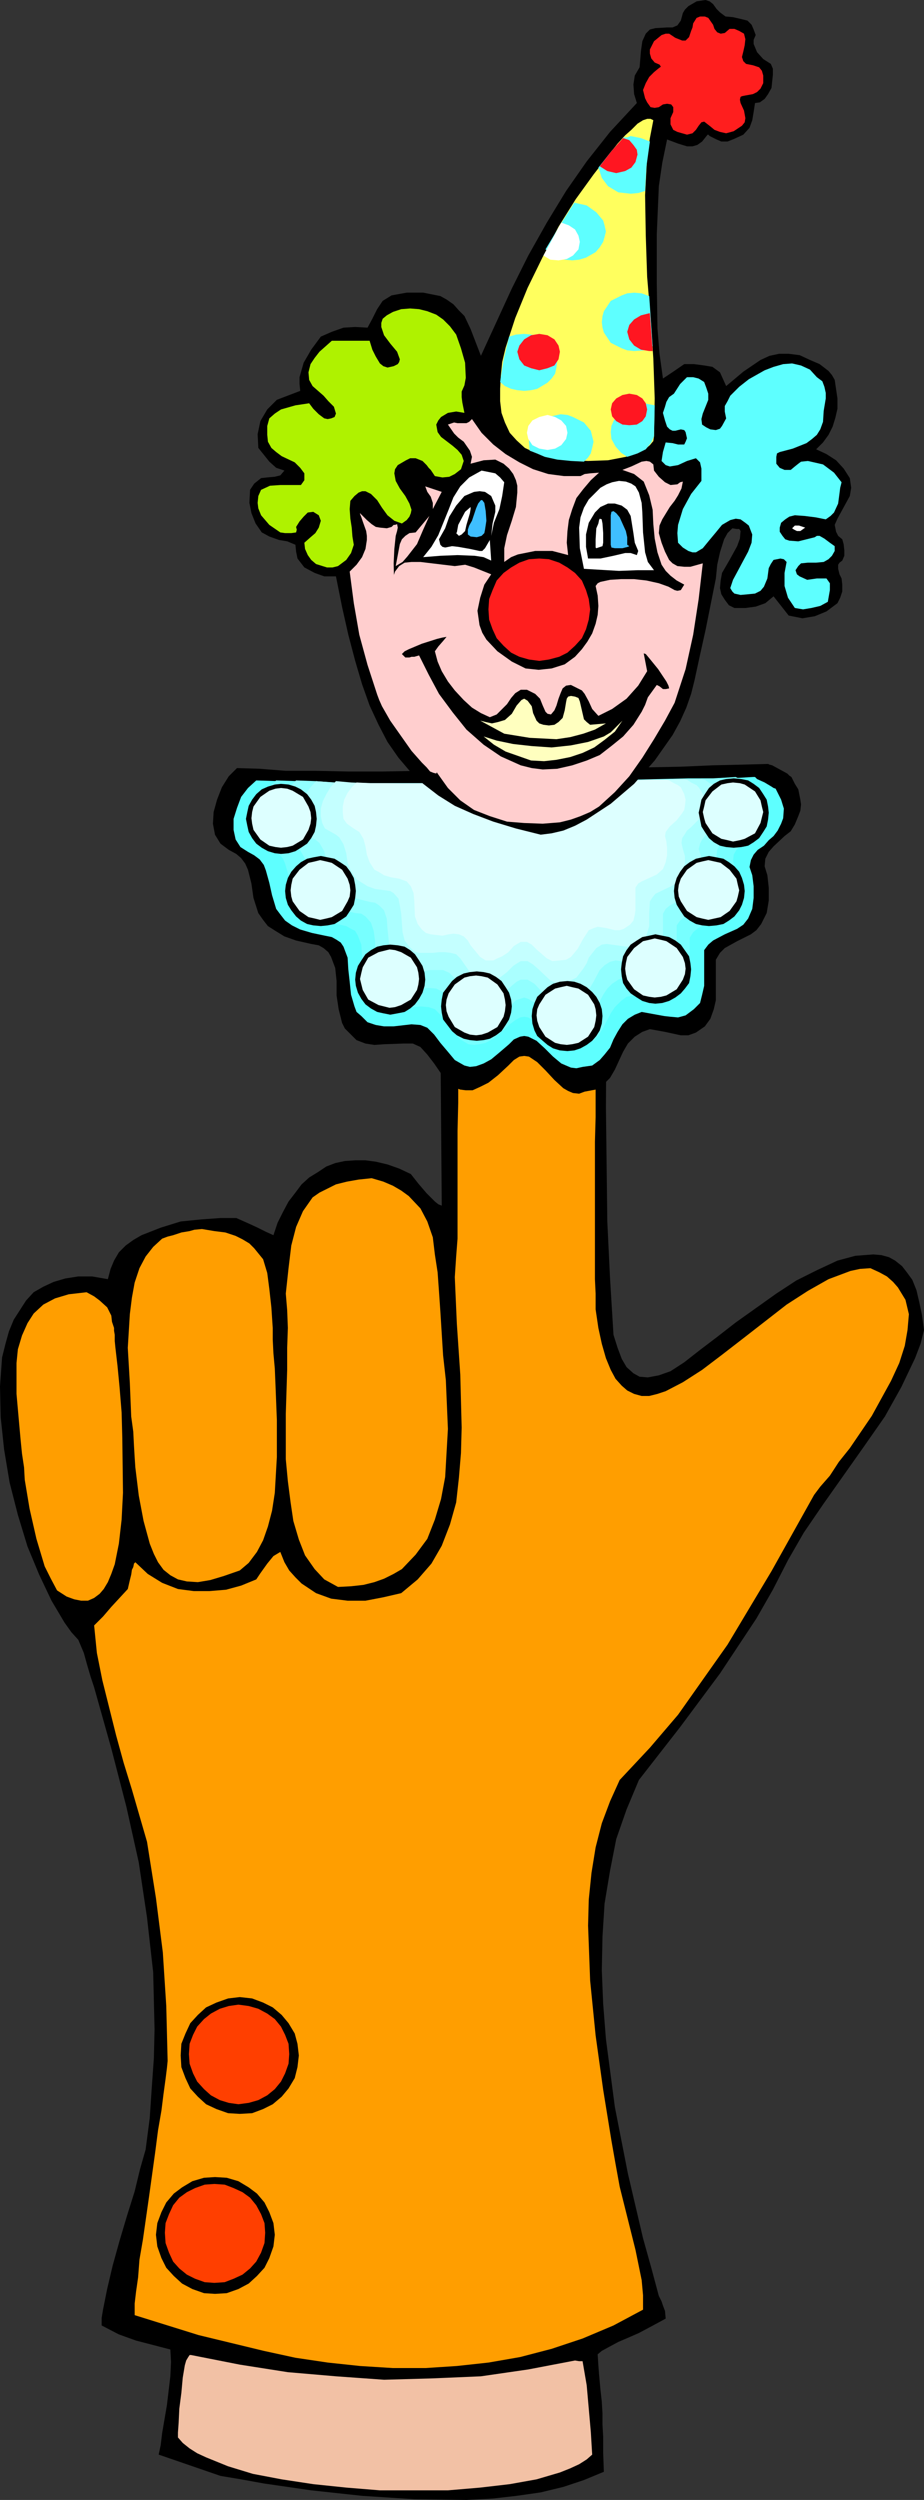 <?xml version="1.0" encoding="UTF-8" standalone="no"?>
<svg
   version="1.0"
   width="57.505mm"
   height="155.583mm"
   id="svg67"
   sodipodi:docname="Puppet - Finger.wmf"
   xmlns:inkscape="http://www.inkscape.org/namespaces/inkscape"
   xmlns:sodipodi="http://sodipodi.sourceforge.net/DTD/sodipodi-0.dtd"
   xmlns="http://www.w3.org/2000/svg"
   xmlns:svg="http://www.w3.org/2000/svg">
  <rect width="100%" height="100%" fill="#333333" stroke="none"/>
  <sodipodi:namedview
     id="namedview67"
     pagecolor="#ffffff"
     bordercolor="#000000"
     borderopacity="0.25"
     inkscape:showpageshadow="2"
     inkscape:pageopacity="0.0"
     inkscape:pagecheckerboard="0"
     inkscape:deskcolor="#d1d1d1"
     inkscape:document-units="mm" />
  <defs
     id="defs1">
    <pattern
       id="WMFhbasepattern"
       patternUnits="userSpaceOnUse"
       width="6"
       height="6"
       x="0"
       y="0" />
  </defs>
  <path
     style="fill:#000000;fill-opacity:1;fill-rule:evenodd;stroke:none"
     d="m 127.013,176.942 4.363,2.424 3.232,3.07 2.586,3.232 1.939,4.04 1.454,4.04 0.97,4.201 0.646,4.201 0.646,4.201 -0.162,13.412 v 13.574 l -0.162,27.147 0.323,26.824 0.646,13.412 0.808,13.25 0.97,3.07 0.97,2.585 1.131,1.939 1.616,1.454 1.454,0.808 1.939,0.162 2.586,-0.485 2.747,-0.97 3.232,-2.101 3.717,-2.909 4.04,-3.07 4.363,-3.393 9.534,-6.787 4.686,-3.07 4.848,-2.424 4.848,-2.262 4.201,-1.131 4.201,-0.323 1.939,0.162 1.778,0.485 1.454,0.808 1.616,1.293 1.131,1.454 1.293,1.778 0.97,2.424 0.646,2.747 0.646,3.07 0.485,3.555 -0.808,3.232 -1.293,3.393 -3.232,6.787 -3.878,6.948 -4.848,6.948 -9.696,13.735 -4.525,6.625 -3.717,6.464 -3.555,6.948 -3.878,6.787 -8.564,12.927 -9.372,12.604 -9.696,12.443 -2.909,6.948 -2.424,6.948 -1.454,7.433 -1.293,7.756 -0.485,7.756 -0.162,7.918 0.323,7.918 0.646,8.241 2.101,15.998 3.07,15.674 3.555,15.19 1.939,6.948 1.778,6.625 0.646,1.293 0.323,0.97 0.485,1.293 0.162,1.778 -1.778,0.97 -2.101,1.131 -2.424,1.293 -2.586,1.131 -2.262,0.97 -2.101,1.131 -1.778,0.97 -0.97,0.808 0.162,2.585 0.162,2.101 0.323,3.555 0.323,2.909 0.162,2.747 v 2.585 l 0.162,2.909 v 3.717 l 0.162,4.525 -4.686,1.939 -4.848,1.616 -5.333,1.293 -5.656,0.808 -5.656,0.646 -6.141,0.323 -12.12,-0.162 -12.443,-0.808 -11.958,-1.293 -11.15,-1.616 -5.333,-0.97 -4.848,-0.808 -14.543,-5.009 0.485,-2.262 0.323,-2.747 1.131,-6.625 0.808,-6.787 0.162,-3.393 -0.162,-2.909 -3.717,-0.97 -4.363,-1.131 -4.04,-1.454 -4.04,-2.101 v -1.778 l 0.323,-1.939 0.97,-4.848 1.293,-5.494 1.616,-5.817 1.778,-5.979 1.778,-5.656 1.293,-5.333 1.293,-4.525 0.97,-7.433 0.485,-7.272 0.485,-6.787 0.162,-6.787 -0.323,-13.412 -1.454,-12.927 -1.939,-12.927 -2.909,-13.089 -3.555,-13.735 -4.04,-14.382 -0.808,-2.424 -0.808,-2.747 -0.808,-2.909 -1.293,-3.07 -1.616,-1.778 -1.616,-2.262 -3.07,-5.171 -2.909,-6.14 -2.747,-6.625 -2.262,-7.433 L 2.262,348.714 0.97,340.957 0.162,333.362 0,326.091 l 0.485,-6.787 0.808,-3.232 0.808,-2.909 1.131,-2.747 1.454,-2.262 1.454,-2.262 1.778,-1.939 2.262,-1.293 2.424,-1.131 2.747,-0.808 3.07,-0.485 h 3.232 l 3.717,0.646 0.646,-2.424 0.808,-1.939 1.131,-1.939 1.616,-1.616 1.778,-1.293 1.939,-1.131 4.525,-1.778 4.686,-1.454 4.848,-0.485 4.525,-0.323 h 3.717 l 2.909,1.293 2.101,0.97 1.939,0.97 1.778,0.808 0.97,-2.909 1.293,-2.585 1.293,-2.424 1.616,-2.101 1.454,-1.939 1.778,-1.616 2.101,-1.293 1.939,-1.293 2.101,-0.808 2.262,-0.485 2.424,-0.162 h 2.424 l 2.424,0.323 2.747,0.646 2.747,0.97 2.747,1.293 1.778,2.262 1.939,2.262 1.939,1.939 0.808,0.646 0.808,0.323 -0.323,-40.883 0.162,-40.883 0.97,-5.656 1.293,-5.009 1.778,-4.04 2.262,-3.555 2.909,-2.747 1.778,-1.131 1.939,-0.808 2.101,-0.808 2.586,-0.485 2.747,-0.485 z"
     id="path1" />
  <path
     style="fill:#ff9e00;fill-opacity:1;fill-rule:evenodd;stroke:none"
     d="m 121.68,181.467 4.201,0.97 3.232,1.293 2.909,1.778 2.424,2.424 1.939,2.585 1.454,2.909 1.131,3.07 0.808,3.393 0.808,7.272 0.162,7.11 -0.162,7.272 v 6.625 5.333 l -0.323,5.171 v 9.211 l -0.162,7.756 v 7.11 l -0.162,5.817 v 32.318 l 0.162,3.393 v 3.717 l 0.646,4.363 0.808,3.717 0.97,3.393 1.131,2.747 1.131,2.101 1.454,1.616 1.293,1.131 1.616,0.808 1.778,0.485 h 1.778 l 1.939,-0.485 1.939,-0.646 4.04,-2.101 4.525,-2.909 4.686,-3.555 5.009,-3.878 10.18,-7.918 5.009,-3.232 4.848,-2.747 5.171,-1.939 2.262,-0.485 2.424,-0.162 2.101,0.97 1.778,0.97 1.454,1.293 1.131,1.293 1.778,2.909 0.808,3.393 -0.323,3.717 -0.646,3.717 -1.293,4.04 -1.939,4.201 -4.525,8.241 -5.171,7.595 -2.585,3.232 -2.101,3.232 -2.262,2.585 -1.454,1.939 -10.019,17.937 -10.342,17.29 -5.817,8.241 -5.817,8.241 -6.625,7.756 -7.11,7.595 -2.262,5.009 -1.939,5.171 -1.454,5.656 -0.97,5.979 -0.646,6.302 -0.162,6.14 0.485,12.927 1.293,12.927 1.778,12.766 1.939,11.958 0.97,5.494 0.97,5.333 1.778,7.11 1.939,7.756 1.454,7.11 0.323,3.555 v 3.393 l -6.949,3.717 -7.272,3.07 -7.272,2.424 -7.433,1.939 -7.433,1.293 -7.433,0.808 -7.433,0.485 h -7.595 l -7.756,-0.485 -7.595,-0.808 -7.595,-1.131 -7.433,-1.616 -15.351,-3.717 -15.028,-4.686 v -2.747 l 0.323,-2.747 0.485,-3.393 0.323,-4.201 0.808,-4.686 1.454,-10.18 1.454,-10.503 0.646,-5.009 0.808,-4.686 0.485,-3.878 0.485,-3.555 0.323,-2.585 0.162,-1.616 -0.323,-12.927 -0.808,-12.604 -1.616,-12.766 -2.101,-13.25 -3.555,-12.281 -1.939,-6.302 -1.778,-6.464 -3.232,-12.927 -1.293,-6.464 -0.646,-6.464 2.101,-2.101 1.939,-2.262 3.878,-4.201 0.485,-2.101 0.323,-1.293 0.162,-1.131 0.323,-0.646 0.162,-0.808 0.323,-0.323 2.909,2.747 3.393,2.101 3.717,1.454 3.717,0.485 h 3.717 l 3.878,-0.323 3.555,-0.97 3.555,-1.454 0.97,-1.454 1.616,-2.262 1.454,-1.778 0.808,-0.485 0.808,-0.485 0.97,2.424 1.131,1.939 1.454,1.616 1.454,1.454 3.393,2.262 3.555,1.293 3.878,0.485 h 4.201 l 4.201,-0.808 4.201,-0.97 3.878,-3.232 3.232,-3.717 2.424,-4.201 1.939,-5.009 1.454,-5.171 0.646,-5.817 0.485,-5.817 0.162,-5.979 -0.323,-12.443 -0.808,-11.958 -0.485,-10.988 0.323,-4.848 0.323,-4.201 v -25.37 l 0.162,-6.625 v -34.257 l -0.162,-3.878 v -14.543 l 0.162,-3.717 0.485,-4.04 0.485,-4.201 1.293,-4.04 1.454,-3.555 1.293,-1.616 1.293,-1.293 1.616,-1.131 1.778,-0.808 1.939,-0.646 z"
     id="path2" />
  <path
     style="fill:#ff9e00;fill-opacity:1;fill-rule:evenodd;stroke:none"
     d="m 87.422,277.129 2.747,0.808 2.262,0.97 1.939,1.131 1.778,1.293 2.747,2.909 1.616,3.07 1.293,3.717 0.485,4.04 0.646,4.201 0.323,4.525 0.323,4.686 0.323,5.171 0.323,5.171 0.646,5.817 0.485,11.473 -0.323,5.656 -0.323,5.656 -0.97,5.171 -1.454,4.848 -1.778,4.525 -2.747,3.717 -3.232,3.393 -1.939,1.131 -2.262,1.131 -2.262,0.808 -2.585,0.646 -2.909,0.323 -3.07,0.162 -3.232,-1.778 -2.262,-2.424 -2.262,-3.232 -1.454,-3.717 -1.293,-4.363 -0.646,-4.363 -0.646,-5.009 -0.485,-5.171 v -10.665 l 0.323,-10.342 v -5.171 l 0.162,-4.686 -0.162,-4.201 -0.323,-3.878 0.646,-5.979 0.646,-5.332 1.131,-4.363 1.616,-3.717 2.262,-3.232 1.616,-1.131 3.878,-1.939 2.585,-0.646 2.747,-0.485 z"
     id="path3" />
  <path
     style="fill:#ff9e00;fill-opacity:1;fill-rule:evenodd;stroke:none"
     d="m 47.509,289.087 2.909,0.485 2.585,0.323 2.424,0.808 1.616,0.808 1.616,0.97 1.131,1.131 2.101,2.585 0.97,3.232 0.485,3.717 0.485,4.363 0.323,4.848 v 2.747 l 0.162,3.232 0.323,3.555 0.162,3.878 0.323,8.241 v 8.726 l -0.485,8.403 -0.646,4.201 -0.97,3.717 -1.131,3.232 -1.454,2.747 -1.939,2.585 -2.101,1.778 -3.717,1.293 -3.232,0.97 -2.909,0.485 -2.585,-0.162 -2.101,-0.485 -1.778,-0.97 -1.616,-1.293 -1.293,-1.778 -0.97,-1.939 -0.97,-2.424 -1.454,-5.332 -1.131,-5.979 -0.808,-6.625 -0.162,-2.424 -0.162,-2.747 -0.162,-3.232 -0.485,-3.555 -0.323,-7.918 -0.485,-8.241 0.485,-7.918 0.485,-3.878 0.646,-3.555 1.131,-3.393 1.454,-2.747 1.778,-2.262 2.101,-1.939 1.293,-0.485 1.293,-0.323 1.939,-0.646 1.939,-0.323 1.131,-0.323 z"
     id="path4" />
  <path
     style="fill:#ff9e00;fill-opacity:1;fill-rule:evenodd;stroke:none"
     d="m 20.361,303.953 1.778,0.97 1.293,0.97 1.778,1.616 0.97,1.939 0.162,1.454 0.485,1.454 v 0.646 l 0.162,0.97 v 1.454 l 0.162,1.616 0.485,4.201 0.485,5.009 0.485,5.979 0.162,5.979 0.162,12.927 -0.323,6.302 -0.646,5.656 -0.97,4.848 -0.808,2.262 -0.808,1.939 -0.97,1.616 -0.97,1.131 -1.293,0.97 -1.454,0.646 h -1.616 l -1.616,-0.323 -1.778,-0.646 -2.262,-1.454 -1.454,-2.747 -1.454,-2.909 -1.939,-6.464 -1.616,-7.11 -1.131,-6.787 -0.162,-2.909 -0.485,-3.232 -0.323,-3.232 -0.323,-3.555 -0.646,-7.272 v -7.272 l 0.323,-3.232 0.97,-3.232 1.293,-2.909 1.454,-2.262 2.262,-2.101 2.747,-1.454 3.232,-0.97 z"
     id="path5" />
  <path
     style="fill:#f2c1a5;fill-opacity:1;fill-rule:evenodd;stroke:none"
     d="m 44.923,553.934 11.473,2.262 11.312,1.778 11.312,0.97 11.312,0.808 11.473,-0.323 11.312,-0.485 11.15,-1.616 10.988,-2.101 0.97,0.162 h 0.808 l 0.97,5.656 0.485,5.494 0.485,5.494 0.323,5.333 -1.293,1.131 -1.778,1.131 -2.101,0.97 -2.424,0.97 -5.494,1.616 -6.302,1.131 -6.949,0.808 -7.595,0.646 H 89.361 l -7.918,-0.646 -7.756,-0.808 -7.433,-1.131 -6.787,-1.293 -5.817,-1.778 -5.171,-2.101 -2.101,-0.97 -1.778,-1.131 -1.616,-1.293 -1.131,-1.293 v -1.131 l 0.162,-2.262 0.162,-3.393 0.485,-3.717 0.323,-3.555 0.485,-2.909 0.323,-1.131 0.485,-0.808 0.323,-0.485 z"
     id="path6" />
  <path
     style="fill:#000000;fill-opacity:1;fill-rule:evenodd;stroke:none"
     d="m 180.662,179.689 0.323,0.162 0.646,0.162 3.555,1.939 0.485,0.485 0.485,0.323 0.808,1.616 0.808,1.293 0.485,2.424 0.162,1.131 -0.162,1.454 -0.485,1.293 -0.808,1.939 -0.97,1.616 -1.454,1.131 -2.585,2.424 -1.131,1.293 -0.808,1.616 -0.162,1.778 0.646,2.101 0.323,2.909 v 3.07 l -0.485,2.909 -1.293,2.585 -1.131,1.454 -1.293,0.97 -3.232,1.616 -2.909,1.616 -1.131,1.131 -0.97,1.616 v 9.534 l -0.485,2.101 -0.808,2.262 -1.293,1.778 -2.101,1.454 -1.778,0.646 h -1.778 l -3.717,-0.808 -1.778,-0.323 -1.778,-0.323 -1.778,0.646 -1.778,1.131 -1.616,1.616 -1.131,1.939 -0.97,2.101 -0.97,2.101 -1.131,1.939 -1.454,1.454 -1.939,1.293 -2.586,0.485 -1.293,0.485 -1.454,-0.162 -1.131,-0.485 -1.131,-0.646 -2.101,-1.939 -2.101,-2.262 -1.939,-1.939 -1.939,-1.293 -1.131,-0.162 -1.131,0.162 -1.293,0.808 -1.293,1.293 -2.424,2.262 -2.262,1.778 -1.939,0.97 -1.778,0.808 h -1.616 l -1.293,-0.162 -1.293,-0.485 -1.131,-0.97 -1.939,-2.101 -1.778,-2.585 -1.616,-2.101 -1.616,-1.778 -1.778,-0.808 h -2.262 l -4.525,0.162 -2.262,0.162 -2.101,-0.323 -2.101,-0.808 -1.616,-1.616 -1.131,-1.131 -0.646,-1.293 -0.808,-3.232 -0.485,-3.232 v -3.393 l -0.323,-3.07 -0.97,-2.585 -0.646,-1.131 -1.131,-0.97 -1.131,-0.646 -1.778,-0.323 -3.555,-0.808 -2.747,-0.97 -2.101,-1.293 -1.778,-1.131 -1.131,-1.454 -1.131,-1.616 -1.131,-3.555 -0.485,-3.393 -0.808,-3.232 -0.646,-1.454 -0.97,-1.293 -1.131,-0.97 -1.778,-0.97 -1.939,-1.454 -1.293,-2.101 -0.485,-2.585 0.162,-2.747 0.808,-2.909 1.131,-2.909 1.616,-2.585 1.939,-1.939 5.333,0.162 6.141,0.485 h 7.11 l 7.595,0.162 h 8.08 l 8.564,-0.162 17.937,-0.323 18.098,-0.162 8.888,-0.162 8.403,-0.162 8.241,-0.162 7.433,-0.323 6.949,-0.162 z"
     id="path7" />
  <path
     style="fill:#5effff;fill-opacity:1;fill-rule:evenodd;stroke:none"
     d="m 177.107,182.76 h 0.485 l 0.485,0.485 1.778,0.808 1.616,0.97 0.485,0.323 0.485,0.162 1.293,2.585 0.646,2.101 -0.162,2.262 -0.485,1.293 -0.808,1.616 -0.97,1.293 -1.131,0.97 -1.131,1.293 -1.454,0.97 -0.97,1.131 -0.646,1.293 -0.323,1.616 0.646,1.939 0.323,2.585 v 2.747 l -0.323,2.585 -0.97,2.262 -1.131,1.454 -1.454,0.97 -2.909,1.293 -2.747,1.454 -1.131,0.97 -0.97,1.293 v 8.403 l -0.485,2.101 -0.485,1.939 -1.454,1.454 -1.939,1.454 -1.778,0.485 -1.778,-0.162 -1.454,-0.162 -1.778,-0.323 -3.555,-0.646 -1.616,0.646 -1.616,0.97 -1.293,1.293 -1.131,1.778 -0.97,1.778 -0.808,1.939 -1.293,1.616 -1.131,1.293 -1.778,1.293 -2.262,0.323 -1.454,0.323 -1.293,-0.162 -2.262,-0.97 -1.939,-1.616 -1.939,-1.939 -1.939,-1.778 -1.939,-0.97 -0.97,-0.162 -0.97,0.162 -1.454,0.646 -1.131,1.131 -2.262,1.939 -1.939,1.616 -1.778,0.97 -1.778,0.646 -1.454,0.162 -1.293,-0.323 -2.262,-1.293 -1.616,-1.939 -1.778,-2.101 -1.454,-1.939 -1.616,-1.616 -1.616,-0.646 -2.101,-0.162 -4.201,0.485 h -2.262 l -1.939,-0.323 -1.939,-0.646 -1.454,-1.454 -1.131,-0.97 -0.485,-1.293 -0.808,-2.747 -0.323,-3.07 -0.323,-2.909 -0.162,-2.747 -0.97,-2.585 -0.646,-0.97 -0.97,-0.646 -1.131,-0.646 -1.616,-0.323 -3.07,-0.646 -2.747,-0.808 -1.939,-0.97 -1.616,-1.131 -1.131,-1.454 -0.97,-1.293 -0.97,-3.232 -0.646,-2.909 -0.808,-2.909 -0.485,-1.293 -0.97,-1.293 -1.293,-0.97 -1.454,-0.808 -1.778,-1.131 -1.131,-1.778 -0.485,-2.262 v -2.585 l 0.808,-2.585 0.97,-2.585 1.616,-2.101 1.939,-1.778 5.009,0.162 5.656,0.323 6.787,0.162 h 22.623 l 16.644,-0.162 17.129,-0.323 16.159,-0.323 7.433,-0.162 7.272,-0.162 h 6.464 z"
     id="path8" />
  <path
     style="fill:#77ffff;fill-opacity:1;fill-rule:evenodd;stroke:none"
     d="m 173.067,182.76 4.848,2.585 1.131,2.424 0.808,1.939 -0.162,2.101 -0.485,1.131 -0.646,1.616 -0.808,1.131 -1.131,1.293 -2.424,1.939 -0.97,0.97 -0.646,1.131 -0.162,1.616 0.646,1.778 0.323,2.262 v 2.585 l -0.646,2.262 -0.97,2.262 -0.97,1.131 -1.131,0.97 -5.494,2.424 -1.131,0.97 -0.808,1.293 v 3.878 l 0.162,4.04 -0.323,1.778 -0.646,1.616 -1.293,1.616 -1.778,1.131 -1.616,0.485 h -1.616 l -1.454,-0.162 -1.616,-0.485 -3.07,-0.323 -1.616,0.323 -1.293,0.97 -1.454,1.454 -0.97,1.454 -1.778,3.393 -0.97,1.616 -1.131,1.293 -1.778,0.808 -2.101,0.646 -1.293,0.162 h -1.131 l -2.101,-0.808 -1.778,-1.616 -3.555,-3.393 -1.778,-1.131 -0.97,-0.162 -0.97,0.162 -1.131,0.646 -1.293,0.97 -2.101,1.939 -1.778,1.454 -1.778,0.97 -1.454,0.323 -1.293,0.162 -1.293,-0.162 -1.939,-1.131 -1.778,-1.778 -2.747,-3.878 -1.454,-1.454 -1.454,-0.485 -1.778,-0.162 -4.201,0.323 h -1.939 l -1.939,-0.162 -1.778,-0.646 -1.293,-1.293 -1.616,-2.262 -0.646,-2.424 -0.323,-2.747 -0.162,-2.747 -0.162,-2.585 -0.808,-2.101 -0.646,-1.131 -0.97,-0.485 -1.131,-0.646 -1.454,-0.323 -2.909,-0.646 -2.585,-0.808 -1.778,-0.97 -1.454,-0.97 -1.293,-1.131 -0.646,-1.454 -0.808,-2.747 -0.646,-2.909 -0.808,-2.747 -0.485,-1.131 -0.808,-0.97 -0.97,-0.808 -1.616,-0.808 -1.616,-1.131 -1.131,-1.778 -0.323,-1.939 0.162,-2.424 0.485,-2.424 1.131,-2.424 1.293,-2.101 1.778,-1.616 4.686,0.162 5.333,0.323 5.979,0.162 h 21.169 l 15.513,-0.162 15.675,-0.323 14.867,-0.323 6.949,-0.162 6.787,-0.162 h 5.817 z"
     id="path9" />
  <path
     style="fill:#91ffff;fill-opacity:1;fill-rule:evenodd;stroke:none"
     d="m 169.027,183.083 4.363,2.262 1.131,2.101 0.646,1.778 -0.162,1.939 -0.485,1.293 -0.485,1.293 -1.778,1.939 -2.101,1.939 -0.808,0.97 -0.646,1.293 -0.162,1.293 0.323,1.616 0.485,2.101 v 2.424 l -0.646,2.101 -0.808,1.939 -0.97,1.131 -1.131,0.808 -2.586,1.293 -2.262,1.131 -0.97,0.808 -0.808,1.131 v 7.272 l -0.323,1.616 -0.485,1.454 -1.131,1.454 -1.778,1.131 -1.454,0.323 h -1.616 l -2.585,-0.485 -3.07,-0.485 -1.293,0.485 -1.454,0.97 -1.131,1.131 -0.97,1.454 -1.616,3.07 -0.97,1.293 -1.131,1.293 -1.616,0.97 -1.939,0.323 -1.131,0.162 h -0.97 l -1.939,-0.646 -3.232,-3.232 -1.454,-1.293 -1.616,-0.97 -0.97,-0.323 -0.97,0.323 -0.97,0.323 -0.97,0.97 -1.939,1.778 -1.778,1.293 -1.616,0.808 -1.293,0.646 -1.293,0.162 -1.131,-0.162 -1.939,-0.97 -1.616,-1.778 -1.293,-1.939 -1.131,-1.778 -1.454,-1.131 -1.293,-0.646 -1.778,-0.162 -3.555,0.323 h -1.939 l -1.778,-0.162 -1.616,-0.646 -1.293,-1.131 -1.454,-1.939 -0.808,-2.262 -0.162,-5.171 -0.323,-2.424 -0.646,-1.939 -1.293,-1.454 -0.97,-0.646 -1.454,-0.162 -2.747,-0.646 -2.262,-0.485 -1.778,-1.131 -2.424,-1.939 -0.646,-1.293 -0.97,-2.585 -0.162,-1.131 -0.162,-1.454 -0.808,-2.424 -1.131,-1.939 -0.97,-1.131 -1.454,-0.485 -1.454,-0.97 -0.97,-1.616 -0.485,-1.939 0.162,-2.101 0.646,-2.262 0.97,-2.101 1.131,-1.939 1.616,-1.616 4.363,0.162 4.848,0.323 5.656,0.162 h 33.45 l 14.543,-0.485 13.735,-0.162 6.464,-0.162 5.979,-0.162 h 5.494 z"
     id="path10" />
  <path
     style="fill:#aaffff;fill-opacity:1;fill-rule:evenodd;stroke:none"
     d="m 164.987,183.244 0.808,0.162 1.131,0.808 1.454,0.485 0.485,0.646 0.646,0.97 0.323,0.97 0.646,1.616 v 1.778 l -0.323,1.131 -0.646,1.131 -1.616,1.939 -1.939,1.616 -0.808,0.97 -0.485,0.97 -0.323,1.293 0.485,1.454 0.323,1.939 v 1.939 l -0.323,2.262 -0.808,1.778 -0.97,0.97 -0.97,0.808 -2.424,0.97 -2.101,1.131 -0.97,0.808 -0.646,1.131 v 6.464 l -0.162,1.616 -0.646,1.293 -0.97,1.131 -1.454,1.131 -1.454,0.323 h -1.293 l -2.586,-0.646 -2.585,-0.323 -1.293,0.323 -1.293,0.808 -1.131,1.131 -1.454,2.747 -1.616,2.747 -1.131,1.293 -1.454,0.646 -1.778,0.485 -0.97,0.162 h -0.97 l -1.778,-0.808 -1.616,-1.293 -2.586,-2.747 -1.616,-0.97 h -1.616 l -0.97,0.485 -0.97,0.808 -1.778,1.616 -1.616,1.131 -1.293,0.808 -1.454,0.323 -1.131,0.323 -0.97,-0.323 -1.778,-0.97 -1.293,-1.293 -1.293,-1.778 -1.131,-1.616 -1.131,-1.131 -1.454,-0.646 h -3.07 l -1.778,0.323 -3.232,-0.323 -1.454,-0.323 -1.131,-1.131 -1.454,-1.778 -0.485,-1.939 -0.485,-4.686 -0.162,-2.262 -0.646,-1.939 -1.131,-1.131 -0.97,-0.646 -1.131,-0.162 -2.585,-0.646 -1.939,-0.485 -1.778,-0.808 -1.131,-0.97 -1.616,-2.101 -0.808,-2.262 -0.485,-2.585 -0.485,-2.101 -1.131,-1.939 -0.97,-0.808 -1.131,-0.485 -1.454,-0.97 -0.97,-1.454 -0.162,-1.616 v -1.939 l 0.323,-2.101 0.97,-1.939 1.293,-1.778 1.293,-1.454 3.878,0.323 4.525,0.162 h 35.712 l 13.089,-0.485 12.443,-0.162 h 6.141 l 5.494,-0.162 4.848,-0.162 z"
     id="path11" />
  <path
     style="fill:#c4ffff;fill-opacity:1;fill-rule:evenodd;stroke:none"
     d="m 160.947,183.244 0.646,0.162 0.97,0.646 1.293,0.646 0.485,0.485 0.646,0.97 0.808,1.616 0.162,0.646 -0.162,1.616 -0.485,0.97 -0.323,1.131 -1.616,1.616 -0.808,0.808 -0.97,0.808 -0.485,0.808 -0.646,0.97 -0.162,1.131 0.323,1.454 0.485,1.616 v 1.778 l -0.485,1.778 -0.646,1.778 -0.808,0.97 -0.97,0.646 -4.04,1.939 -0.646,0.808 -0.646,0.97 -0.162,2.909 v 2.909 l -0.323,1.131 -0.485,1.454 -0.808,0.97 -1.293,0.97 -1.293,0.323 h -1.131 l -4.686,-0.646 -1.131,0.162 -1.293,0.808 -1.778,2.262 -0.485,1.293 -0.808,1.293 -1.616,2.101 -1.293,0.646 -1.616,0.323 -1.778,0.323 -1.454,-0.646 -2.747,-2.585 -1.293,-1.131 -1.293,-0.808 h -1.616 l -0.808,0.485 -0.97,0.646 -1.454,1.454 -1.454,1.131 -1.293,0.646 -1.293,0.323 h -1.939 l -1.616,-0.808 -1.131,-1.293 -2.262,-3.232 -0.97,-0.97 -1.293,-0.323 -1.293,-0.162 h -1.454 l -1.454,0.162 h -3.232 l -1.131,-0.323 -1.131,-1.131 -1.131,-1.454 -0.485,-1.939 -0.323,-4.363 -0.323,-1.939 -0.323,-1.616 -1.131,-1.293 -0.808,-0.485 -1.131,-0.162 -2.424,-0.323 -1.778,-0.646 -1.293,-0.808 -1.293,-0.808 -1.293,-1.939 -0.808,-1.939 -0.323,-2.262 -0.646,-2.101 -0.97,-1.616 -0.808,-0.646 -1.131,-0.646 -1.454,-0.808 -0.646,-1.293 -0.323,-1.616 v -1.778 l 0.485,-1.778 0.808,-1.616 0.97,-1.616 1.293,-1.454 3.555,0.323 4.04,0.162 h 32.157 l 11.958,-0.162 11.312,-0.323 5.333,-0.162 4.848,-0.162 h 4.525 z"
     id="path12" />
  <path
     style="fill:#ddffff;fill-opacity:1;fill-rule:evenodd;stroke:none"
     d="m 156.746,183.406 0.646,0.162 1.131,0.646 0.97,0.485 0.646,0.485 0.808,1.616 0.323,1.293 -0.162,1.454 -0.162,0.97 -0.646,0.97 -1.131,1.454 -1.616,1.454 -0.97,1.293 -0.162,0.97 0.323,1.293 0.162,1.454 v 1.778 l -0.323,1.616 -0.646,1.616 -1.454,1.293 -3.555,1.616 -0.808,0.485 -0.646,0.97 v 5.332 l -0.162,1.131 -0.323,1.293 -0.808,0.97 -1.454,0.97 -0.97,0.323 h -1.131 l -1.939,-0.485 -2.101,-0.323 -0.97,0.323 -1.131,0.485 -1.454,2.262 -1.131,2.101 -1.616,1.939 -1.131,0.646 -1.454,0.162 -1.778,0.162 -1.293,-0.646 -2.424,-2.101 -1.131,-1.131 -1.131,-0.646 h -1.454 l -0.808,0.485 -0.808,0.485 -1.293,1.454 -1.454,0.97 -1.131,0.485 -0.97,0.485 h -1.778 l -1.293,-0.808 -2.262,-2.747 -0.646,-1.131 -0.97,-0.97 -1.131,-0.485 -1.293,-0.162 -1.131,0.162 -1.454,0.323 -2.747,-0.323 -1.131,-0.323 -0.97,-0.808 -0.97,-1.293 -0.646,-1.778 -0.162,-3.717 -0.162,-1.778 -0.646,-1.616 -0.97,-1.131 -1.778,-0.646 -1.939,-0.323 -1.616,-0.485 -1.293,-0.808 -0.97,-0.485 -1.131,-1.778 -0.646,-1.778 -0.323,-1.939 -0.485,-1.778 -0.97,-1.616 -0.808,-0.485 -0.97,-0.646 -1.131,-0.808 -0.808,-1.131 -0.162,-1.454 v -1.454 l 0.323,-1.616 0.808,-1.616 0.97,-1.293 1.131,-1.131 3.232,0.162 h 3.555 l 4.04,0.162 h 14.382 l 10.342,-0.162 10.504,-0.162 10.019,-0.323 4.686,-0.162 h 4.525 l 4.04,-0.162 z"
     id="path13" />
  <path
     style="fill:#000000;fill-opacity:1;fill-rule:evenodd;stroke:none"
     d="m 50.579,512.082 2.747,0.162 2.747,0.808 2.424,1.454 1.939,1.454 1.778,2.101 1.131,2.262 0.97,2.585 0.323,2.747 -0.323,2.747 -0.97,2.747 -1.131,2.262 -1.778,1.939 -1.939,1.778 -2.424,1.293 -2.747,0.97 -2.747,0.162 -2.585,-0.162 -2.747,-0.97 -2.424,-1.293 -1.939,-1.778 -1.778,-1.939 -1.131,-2.262 -0.97,-2.747 -0.323,-2.747 0.323,-2.747 0.97,-2.585 1.131,-2.262 1.778,-2.101 1.939,-1.454 2.424,-1.454 2.747,-0.808 z"
     id="path14" />
  <path
     style="fill:#000000;fill-opacity:1;fill-rule:evenodd;stroke:none"
     d="m 56.396,469.745 2.909,0.323 2.585,0.97 2.262,1.131 2.101,1.778 1.616,1.939 1.454,2.424 0.646,2.424 0.323,2.747 -0.323,2.747 -0.646,2.585 -1.454,2.424 -1.616,1.939 -2.101,1.778 -2.262,1.131 -2.585,0.97 -2.909,0.162 -2.747,-0.162 -2.747,-0.97 -2.424,-1.131 -1.939,-1.778 -1.778,-1.939 -1.131,-2.424 -0.97,-2.585 -0.162,-2.747 0.162,-2.747 0.97,-2.424 1.131,-2.424 1.778,-1.939 1.939,-1.778 2.424,-1.131 2.747,-0.97 z"
     id="path15" />
  <path
     style="fill:#ff3f00;fill-opacity:1;fill-rule:evenodd;stroke:none"
     d="m 50.417,513.698 2.424,0.162 2.101,0.808 2.101,0.97 1.778,1.293 1.454,1.778 1.131,2.101 0.808,2.101 0.162,2.262 -0.162,2.424 -0.808,2.262 -1.131,2.101 -1.454,1.616 -1.778,1.454 -2.101,0.97 -2.101,0.808 -2.424,0.162 -2.262,-0.162 -2.262,-0.808 -1.939,-0.97 -1.778,-1.454 -1.454,-1.616 -0.97,-2.101 -0.808,-2.262 -0.162,-2.424 0.162,-2.262 0.808,-2.101 0.97,-2.101 1.454,-1.778 1.778,-1.293 1.939,-0.97 2.262,-0.808 z"
     id="path16" />
  <path
     style="fill:#ff3f00;fill-opacity:1;fill-rule:evenodd;stroke:none"
     d="m 56.073,471.523 2.424,0.323 2.262,0.646 2.101,1.131 1.778,1.293 1.454,1.778 0.97,1.939 0.808,2.101 0.162,2.424 -0.162,2.262 -0.808,2.262 -0.97,1.939 -1.454,1.778 -1.778,1.454 -2.101,1.131 -2.262,0.646 -2.424,0.323 -2.262,-0.323 -2.101,-0.646 -2.101,-1.131 -1.616,-1.454 -1.616,-1.778 -0.97,-1.939 -0.808,-2.262 -0.162,-2.262 0.162,-2.424 0.808,-2.101 0.97,-1.939 1.616,-1.778 1.616,-1.293 2.101,-1.131 2.101,-0.646 z"
     id="path17" />
  <path
     style="fill:#000000;fill-opacity:1;fill-rule:evenodd;stroke:none"
     d="m 66.092,184.375 1.778,0.162 1.616,0.485 1.293,0.646 1.454,1.131 0.97,1.293 0.808,1.454 0.323,1.454 0.162,1.616 -0.162,1.616 -0.323,1.454 -0.808,1.454 -0.97,1.293 -1.454,0.97 -1.293,0.808 -1.616,0.485 -1.778,0.162 -1.454,-0.162 -1.616,-0.485 -1.454,-0.808 -1.293,-0.97 -0.97,-1.293 -0.808,-1.454 -0.323,-1.454 -0.323,-1.616 0.323,-1.616 0.323,-1.454 0.808,-1.454 0.97,-1.293 1.293,-1.131 1.454,-0.646 1.616,-0.485 z"
     id="path18" />
  <path
     style="fill:#ddffff;fill-opacity:1;fill-rule:evenodd;stroke:none"
     d="m 66.092,185.345 1.454,0.162 1.293,0.485 2.424,1.454 1.293,2.262 0.485,1.293 0.162,1.454 -0.162,1.293 -0.485,1.454 -1.293,2.262 -2.424,1.454 -1.293,0.323 -1.454,0.162 -1.293,-0.162 -1.454,-0.323 -2.101,-1.454 -1.616,-2.262 -0.323,-1.454 -0.162,-1.293 0.162,-1.454 0.323,-1.293 1.616,-2.262 2.101,-1.454 1.454,-0.485 z"
     id="path19" />
  <path
     style="fill:#000000;fill-opacity:1;fill-rule:evenodd;stroke:none"
     d="m 75.464,201.343 1.616,0.323 1.616,0.323 1.293,0.808 1.454,0.97 0.97,1.293 0.808,1.454 0.323,1.616 0.162,1.454 -0.162,1.616 -0.323,1.616 -0.808,1.293 -0.97,1.454 -1.454,0.97 -1.293,0.808 -1.616,0.323 -1.616,0.162 -1.778,-0.162 -1.454,-0.323 -1.454,-0.808 -1.131,-0.97 -1.131,-1.454 -0.808,-1.293 -0.485,-1.616 -0.162,-1.616 0.162,-1.454 0.485,-1.616 0.808,-1.454 1.131,-1.293 1.131,-0.97 1.454,-0.808 1.454,-0.323 z"
     id="path20" />
  <path
     style="fill:#ddffff;fill-opacity:1;fill-rule:evenodd;stroke:none"
     d="m 75.303,202.312 1.454,0.323 1.293,0.323 2.424,1.616 1.293,2.101 0.485,1.454 0.162,1.293 -0.162,1.454 -0.485,1.131 -1.293,2.262 -2.424,1.454 -1.293,0.323 -1.454,0.323 -1.293,-0.323 -1.454,-0.323 -2.101,-1.454 -1.616,-2.262 -0.323,-1.131 -0.162,-1.454 0.162,-1.293 0.323,-1.454 1.616,-2.101 2.101,-1.616 1.454,-0.323 z"
     id="path21" />
  <path
     style="fill:#000000;fill-opacity:1;fill-rule:evenodd;stroke:none"
     d="m 91.785,222.188 1.778,0.162 1.616,0.323 1.293,0.808 1.131,0.97 0.97,1.454 0.808,1.293 0.485,1.616 0.162,1.616 -0.162,1.454 -0.485,1.616 -0.808,1.454 -0.97,1.293 -1.131,0.97 -1.293,0.808 -1.616,0.323 -1.778,0.323 -1.616,-0.323 -1.454,-0.323 -1.454,-0.808 -1.293,-0.97 -0.97,-1.293 -0.808,-1.454 -0.485,-1.616 -0.162,-1.454 0.162,-1.616 0.485,-1.616 0.808,-1.293 0.97,-1.454 1.293,-0.97 1.454,-0.808 1.454,-0.323 z"
     id="path22" />
  <path
     style="fill:#ddffff;fill-opacity:1;fill-rule:evenodd;stroke:none"
     d="m 91.624,223.319 1.293,0.162 1.454,0.485 2.262,1.293 1.454,2.262 0.323,1.293 0.162,1.454 -0.162,1.293 -0.323,1.293 -1.454,2.262 -2.262,1.293 -1.454,0.485 -1.293,0.162 -2.585,-0.646 -2.424,-1.293 -1.293,-2.262 -0.323,-1.293 -0.323,-1.293 0.323,-1.454 0.323,-1.293 1.293,-2.262 2.424,-1.293 z"
     id="path23" />
  <path
     style="fill:#000000;fill-opacity:1;fill-rule:evenodd;stroke:none"
     d="m 112.146,228.49 1.616,0.162 1.454,0.323 1.454,0.808 1.293,0.97 0.97,1.454 0.808,1.293 0.485,1.616 0.162,1.616 -0.162,1.454 -0.485,1.616 -0.808,1.293 -0.97,1.454 -1.293,0.97 -1.454,0.808 -1.454,0.323 -1.616,0.162 -1.616,-0.162 -1.454,-0.323 -1.616,-0.808 -1.131,-0.97 -2.101,-2.747 -0.323,-1.616 -0.162,-1.454 0.162,-1.616 0.323,-1.616 2.101,-2.747 1.131,-0.97 1.616,-0.808 1.454,-0.323 z"
     id="path24" />
  <path
     style="fill:#ddffff;fill-opacity:1;fill-rule:evenodd;stroke:none"
     d="m 111.984,229.459 1.293,0.162 1.454,0.323 2.262,1.616 1.454,2.101 0.323,1.454 0.162,1.293 -0.162,1.454 -0.323,1.293 -1.454,2.424 -2.262,1.293 -1.454,0.485 -1.293,0.162 -1.454,-0.162 -1.293,-0.485 -2.262,-1.293 -1.454,-2.424 -0.485,-1.293 -0.162,-1.454 0.162,-1.293 0.485,-1.454 1.454,-2.101 2.262,-1.616 1.293,-0.323 z"
     id="path25" />
  <path
     style="fill:#000000;fill-opacity:1;fill-rule:evenodd;stroke:none"
     d="m 154.16,219.764 1.616,0.323 1.616,0.323 1.454,0.808 1.293,0.97 1.939,2.747 0.323,1.616 0.162,1.454 -0.162,1.616 -0.323,1.616 -0.97,1.293 -0.97,1.131 -1.293,0.97 -1.454,0.808 -1.616,0.485 -1.616,0.162 -1.454,-0.162 -1.616,-0.485 -1.293,-0.808 -1.454,-0.97 -0.97,-1.131 -0.808,-1.293 -0.323,-1.616 -0.162,-1.616 0.162,-1.454 0.323,-1.616 0.808,-1.454 0.97,-1.293 1.454,-0.97 1.293,-0.808 1.616,-0.323 z"
     id="path26" />
  <path
     style="fill:#ddffff;fill-opacity:1;fill-rule:evenodd;stroke:none"
     d="m 153.999,220.733 1.454,0.323 1.293,0.323 2.424,1.616 1.454,2.101 0.485,1.454 0.162,1.293 -0.162,1.293 -0.485,1.293 -1.454,2.262 -2.424,1.454 -1.293,0.323 -1.454,0.162 -1.293,-0.162 -1.454,-0.323 -2.101,-1.454 -1.616,-2.262 -0.323,-1.293 -0.162,-1.293 0.162,-1.293 0.323,-1.454 1.616,-2.101 2.101,-1.616 1.454,-0.323 z"
     id="path27" />
  <path
     style="fill:#000000;fill-opacity:1;fill-rule:evenodd;stroke:none"
     d="m 166.765,201.343 1.778,0.323 1.616,0.323 1.293,0.808 1.293,0.97 1.131,1.293 0.646,1.454 0.485,1.616 0.162,1.454 -0.162,1.616 -0.485,1.616 -0.646,1.293 -1.131,1.454 -1.293,0.97 -1.293,0.808 -1.616,0.323 -1.778,0.162 -1.616,-0.162 -1.454,-0.323 -1.454,-0.808 -1.293,-0.97 -0.97,-1.454 -0.808,-1.293 -0.485,-1.616 -0.162,-1.616 0.162,-1.454 0.485,-1.616 0.808,-1.454 0.97,-1.293 1.293,-0.97 1.454,-0.808 1.454,-0.323 z"
     id="path28" />
  <path
     style="fill:#ddffff;fill-opacity:1;fill-rule:evenodd;stroke:none"
     d="m 166.603,202.312 1.454,0.323 1.454,0.323 2.101,1.616 1.616,2.101 0.323,1.454 0.323,1.293 -0.323,1.454 -0.323,1.131 -1.616,2.262 -2.101,1.454 -1.454,0.323 -1.454,0.323 -1.454,-0.323 -1.293,-0.323 -2.262,-1.454 -1.454,-2.262 -0.485,-1.131 -0.162,-1.454 0.162,-1.293 0.485,-1.454 1.454,-2.101 2.262,-1.616 1.293,-0.323 z"
     id="path29" />
  <path
     style="fill:#000000;fill-opacity:1;fill-rule:evenodd;stroke:none"
     d="m 172.582,183.083 1.778,0.162 1.616,0.323 1.293,0.808 1.293,0.97 0.97,1.454 0.808,1.293 0.323,1.616 0.162,1.454 -0.162,1.616 -0.323,1.616 -0.808,1.293 -0.97,1.454 -1.293,0.97 -1.293,0.808 -1.616,0.323 -1.778,0.162 -1.778,-0.162 -1.454,-0.323 -1.454,-0.808 -1.131,-0.97 -0.97,-1.454 -0.808,-1.293 -0.323,-1.616 -0.323,-1.616 0.323,-1.454 0.323,-1.616 0.808,-1.293 0.97,-1.454 1.131,-0.97 1.454,-0.808 1.454,-0.323 z"
     id="path30" />
  <path
     style="fill:#ddffff;fill-opacity:1;fill-rule:evenodd;stroke:none"
     d="m 172.42,184.052 1.616,0.162 1.131,0.323 2.424,1.616 1.293,2.101 0.323,1.454 0.323,1.293 -0.646,2.585 -1.293,2.424 -2.424,1.293 -1.131,0.323 -1.616,0.323 -1.293,-0.323 -1.454,-0.323 -2.101,-1.293 -1.616,-2.424 -0.323,-1.131 -0.323,-1.454 0.323,-1.293 0.323,-1.454 1.616,-2.101 2.101,-1.616 1.454,-0.323 z"
     id="path31" />
  <path
     style="fill:#000000;fill-opacity:1;fill-rule:evenodd;stroke:none"
     d="m 133.476,230.752 1.616,0.162 1.454,0.485 1.454,0.808 1.293,1.131 0.97,1.131 0.808,1.454 0.485,1.454 0.162,1.616 -0.162,1.778 -0.485,1.616 -0.808,1.293 -0.97,1.131 -1.293,0.97 -1.454,0.808 -1.454,0.485 -1.616,0.162 -1.778,-0.162 -1.616,-0.485 -1.293,-0.808 -1.131,-0.97 -1.293,-1.131 -0.646,-1.293 -0.485,-1.616 -0.162,-1.778 0.162,-1.616 0.485,-1.454 0.646,-1.454 2.424,-2.262 1.293,-0.808 1.616,-0.485 z"
     id="path32" />
  <path
     style="fill:#ddffff;fill-opacity:1;fill-rule:evenodd;stroke:none"
     d="m 133.315,231.883 1.293,0.323 1.454,0.323 2.262,1.454 1.454,2.262 0.323,1.131 0.162,1.454 -0.162,1.293 -0.323,1.454 -1.454,2.262 -2.262,1.454 -1.454,0.323 -1.293,0.162 -1.454,-0.162 -1.293,-0.323 -2.262,-1.454 -1.454,-2.262 -0.485,-1.454 -0.162,-1.293 0.162,-1.454 0.485,-1.131 1.454,-2.262 2.262,-1.454 1.293,-0.323 z"
     id="path33" />
  <path
     style="fill:#000000;fill-opacity:1;fill-rule:evenodd;stroke:none"
     d="m 177.753,8.241 -0.485,1.131 v 0.97 l 0.808,1.939 1.454,1.616 1.778,1.131 0.485,1.131 v 1.454 l -0.323,3.07 -0.808,1.454 -0.808,1.131 -1.131,0.808 -1.131,0.162 -0.323,2.101 -0.323,1.939 -0.646,1.778 -1.454,1.616 -2.101,0.97 -1.616,0.646 h -1.454 l -1.131,-0.485 -1.616,-0.808 -0.323,-0.323 h -0.162 l -1.293,1.616 -1.131,0.808 -1.131,0.323 h -1.293 l -2.101,-0.646 -2.586,-0.97 -1.131,5.494 -0.808,5.494 -0.485,11.311 v 11.473 l 0.162,10.665 0.485,5.979 0.808,5.817 2.424,-1.616 2.585,-1.778 h 2.262 l 2.424,0.323 1.939,0.323 1.778,1.293 1.454,3.232 4.04,-3.393 4.04,-2.747 2.101,-0.97 2.262,-0.485 h 2.262 l 2.585,0.323 2.424,1.131 2.262,0.97 2.101,1.616 0.808,0.97 0.646,1.131 0.646,4.363 v 2.424 l -0.485,2.101 -0.646,2.101 -0.97,1.939 -1.293,1.778 -1.616,1.616 2.424,1.131 2.262,1.454 1.778,1.939 1.454,2.262 0.323,2.262 -0.323,1.939 -1.939,3.555 -0.97,1.778 -0.646,1.454 0.323,1.616 0.485,0.97 0.97,0.808 0.323,1.131 0.162,1.454 v 1.293 l -0.485,1.131 -0.646,0.485 -0.323,0.485 v 0.97 l 0.323,1.293 0.485,0.97 0.162,1.454 v 1.616 l -0.485,1.454 -0.646,1.293 -2.586,1.939 -2.747,1.131 -2.909,0.485 -3.232,-0.646 -3.555,-4.525 -1.939,1.616 -2.262,0.808 -2.424,0.323 h -2.586 l -1.293,-0.646 -0.97,-1.293 -0.808,-1.293 -0.323,-1.454 0.162,-1.778 0.323,-1.778 1.778,-3.07 1.778,-3.232 0.646,-1.778 0.162,-1.778 -0.323,-0.485 h -0.646 l -0.97,-0.162 -1.131,1.131 -0.808,1.454 -0.97,3.07 -0.646,2.909 -0.323,3.232 -2.424,12.119 -1.293,5.817 -1.293,5.979 -0.808,3.232 -1.131,3.232 -1.454,3.232 -1.778,3.232 -4.201,5.979 -4.848,5.494 -5.494,4.686 -5.656,3.717 -2.747,1.454 -2.747,1.131 -2.747,0.646 -2.585,0.323 -5.817,-1.454 -5.333,-1.616 -4.686,-1.778 -4.363,-1.939 -3.878,-2.424 -3.555,-2.747 -3.07,-2.909 -2.747,-3.232 -2.585,-3.717 -2.101,-4.04 -2.101,-4.525 -1.778,-5.009 -1.616,-5.494 -1.616,-6.14 -1.454,-6.464 -1.454,-7.272 h -2.747 l -2.262,-0.808 -2.424,-1.293 -1.616,-2.101 -0.323,-1.616 -0.162,-1.616 -1.939,-0.808 -1.939,-0.323 -2.262,-0.808 -1.778,-0.97 -1.454,-2.101 -0.97,-2.424 -0.485,-2.424 0.162,-3.07 0.97,-1.454 1.616,-1.293 1.454,-0.162 1.778,-0.162 1.293,-0.323 0.97,-1.131 -1.939,-0.646 -1.616,-1.454 -1.293,-1.616 -1.293,-1.616 -0.162,-3.232 0.646,-3.07 1.616,-2.747 2.262,-2.262 5.494,-2.101 -0.162,-1.616 v -1.616 l 0.97,-3.393 1.778,-3.07 2.262,-3.07 2.585,-1.131 2.747,-0.97 2.747,-0.162 2.909,0.162 1.131,-2.101 1.131,-2.262 1.293,-1.939 2.101,-1.293 3.555,-0.646 h 3.878 l 4.04,0.808 1.454,0.808 1.616,1.131 1.293,1.454 1.293,1.293 1.454,3.07 2.424,6.302 7.272,-15.836 3.878,-7.756 4.363,-7.756 4.525,-7.433 4.848,-6.948 5.494,-6.948 6.302,-6.787 -0.646,-2.101 -0.162,-2.262 0.323,-2.101 1.131,-1.939 0.323,-3.878 0.323,-2.262 0.808,-1.778 0.97,-0.97 1.293,-0.323 2.747,-0.162 h 1.293 l 1.131,-0.485 0.808,-1.131 0.485,-1.778 0.485,-0.808 0.808,-0.808 1.939,-1.131 L 165.957,0 l 0.97,0.323 0.808,0.646 0.808,1.131 0.808,0.808 1.293,0.97 1.778,0.162 2.101,0.485 1.293,0.323 0.97,0.97 0.485,1.131 z"
     id="path34" />
  <path
     style="fill:#ff1e1e;fill-opacity:1;fill-rule:evenodd;stroke:none"
     d="m 175.491,15.028 1.616,0.323 1.454,0.485 0.646,0.808 0.323,1.131 v 1.778 l -0.646,1.293 -0.808,0.808 -0.97,0.485 -1.778,0.323 -0.808,0.162 -0.323,0.162 -0.162,0.646 0.162,0.808 0.808,1.778 0.323,1.778 -0.162,0.97 -0.646,0.808 -1.939,1.293 -1.778,0.485 -1.454,-0.323 -1.293,-0.485 -0.97,-0.808 -1.454,-1.131 -0.646,0.162 -0.646,0.808 -0.646,0.97 -0.808,0.808 -1.293,0.323 -2.262,-0.646 -0.97,-0.485 -0.646,-1.293 v -1.454 l 0.646,-1.454 v -1.131 l -0.485,-0.646 -0.97,-0.162 -0.97,0.162 -0.97,0.646 -0.97,0.162 -0.97,-0.162 -0.808,-1.131 -0.485,-0.97 -0.485,-1.939 0.646,-1.616 0.808,-1.454 1.131,-1.131 0.97,-0.808 0.646,-0.485 -0.323,-0.485 -1.131,-0.485 -0.808,-0.97 -0.323,-1.131 v -0.97 l 0.97,-1.939 1.778,-1.454 0.97,-0.323 h 0.808 l 1.454,0.97 1.616,0.646 h 0.808 l 0.808,-0.808 0.485,-1.454 0.323,-0.808 0.162,-0.97 0.808,-1.293 0.808,-0.323 h 1.131 l 0.808,0.323 1.131,1.616 0.323,0.97 0.646,0.808 0.808,0.323 0.97,-0.162 1.131,-0.97 h 1.131 l 1.131,0.485 1.131,0.646 0.323,1.293 -0.162,1.454 -0.323,1.454 -0.323,1.293 0.323,0.97 z"
     id="path35" />
  <path
     style="fill:#ffff5e;fill-opacity:1;fill-rule:evenodd;stroke:none"
     d="m 153.837,102.61 -0.162,1.131 -0.808,0.97 -0.97,0.808 -1.454,0.808 -3.232,1.131 -4.201,0.808 -4.686,0.162 -4.525,-0.162 -4.201,-0.646 -3.717,-1.131 -2.424,-1.131 -1.939,-1.778 -1.616,-1.778 -1.131,-2.424 -0.808,-2.262 -0.323,-2.747 v -2.909 l 0.162,-3.07 0.323,-3.232 0.808,-3.393 2.262,-6.948 2.909,-7.11 3.555,-7.272 3.717,-7.11 4.04,-6.464 4.201,-5.817 3.878,-5.009 1.778,-2.262 1.778,-1.939 1.454,-1.293 1.454,-1.454 1.293,-0.808 0.97,-0.323 h 0.808 l 0.646,0.323 -0.808,4.201 -0.646,4.201 -0.485,9.211 0.162,9.534 0.323,9.695 0.808,9.695 0.646,9.534 0.323,9.372 z"
     id="path36" />
  <path
     style="fill:#5effff;fill-opacity:1;fill-rule:evenodd;stroke:none"
     d="m 128.305,58.658 2.747,1.939 1.778,0.485 1.778,0.162 1.616,-0.162 1.616,-0.485 2.262,-1.293 0.97,-1.131 0.808,-1.293 0.323,-1.131 0.323,-1.293 -0.323,-1.454 -0.323,-1.131 -1.616,-1.939 -2.262,-1.616 -2.909,-0.646 -3.393,5.333 z"
     id="path37" />
  <path
     style="fill:#5effff;fill-opacity:1;fill-rule:evenodd;stroke:none"
     d="m 149.151,68.838 1.778,0.162 1.778,0.646 0.808,11.796 -2.101,0.97 -2.262,0.162 -1.616,-0.162 -1.293,-0.485 -2.586,-1.293 -1.616,-2.424 -0.323,-1.131 -0.162,-1.293 0.162,-1.454 0.323,-1.131 1.616,-2.424 2.586,-1.293 1.293,-0.485 z"
     id="path38" />
  <path
     style="fill:#5effff;fill-opacity:1;fill-rule:evenodd;stroke:none"
     d="m 123.296,91.945 1.616,-0.162 1.454,-0.323 2.424,-1.454 0.97,-0.97 0.808,-1.131 0.323,-1.454 0.162,-1.293 -0.162,-1.454 -0.323,-1.131 -1.778,-2.101 -2.424,-1.454 -1.454,-0.323 -1.616,-0.162 -1.939,0.162 -1.616,0.485 -1.293,5.494 -0.808,5.171 1.131,0.97 1.454,0.646 1.454,0.323 z"
     id="path39" />
  <path
     style="fill:#5effff;fill-opacity:1;fill-rule:evenodd;stroke:none"
     d="m 147.535,107.458 -1.454,-0.97 -1.293,-1.454 -0.97,-1.778 -0.162,-1.616 0.162,-1.454 0.485,-1.131 0.646,-1.131 1.131,-1.131 2.424,-1.293 2.909,-0.646 2.586,0.485 -0.162,7.272 -0.646,1.454 -1.293,1.616 -1.939,0.97 z"
     id="path40" />
  <path
     style="fill:#5effff;fill-opacity:1;fill-rule:evenodd;stroke:none"
     d="m 148.343,45.569 -2.909,-0.323 -2.424,-1.454 -1.454,-1.939 -0.808,-2.424 3.07,-3.878 2.909,-3.232 h 0.808 l 0.808,-0.323 2.424,0.485 2.101,0.808 -0.808,5.817 -0.323,5.817 -1.616,0.485 z"
     id="path41" />
  <path
     style="fill:#ffffff;fill-opacity:1;fill-rule:evenodd;stroke:none"
     d="m 127.821,60.112 1.616,0.97 1.939,0.162 1.939,-0.323 1.454,-0.808 1.293,-1.454 0.323,-1.778 -0.323,-1.454 -0.808,-1.454 -1.454,-0.97 -1.778,-0.646 z"
     id="path42" />
  <path
     style="fill:#ff1621;fill-opacity:1;fill-rule:evenodd;stroke:none"
     d="m 152.706,73.686 h 0.162 l 0.646,8.888 h -0.808 l -1.939,-0.323 -1.616,-0.97 -1.131,-1.454 -0.485,-1.778 0.485,-1.616 1.131,-1.293 1.616,-0.97 z"
     id="path43" />
  <path
     style="fill:#ff1621;fill-opacity:1;fill-rule:evenodd;stroke:none"
     d="m 144.949,40.721 -2.101,-0.485 -1.778,-1.131 2.747,-3.555 2.747,-3.07 1.454,0.485 0.97,1.131 0.808,1.131 0.162,1.131 -0.485,1.778 -0.97,1.293 -1.454,0.808 z"
     id="path44" />
  <path
     style="fill:#5effff;fill-opacity:1;fill-rule:evenodd;stroke:none"
     d="m 137.355,108.589 0.97,-0.97 0.646,-0.97 0.323,-1.293 0.323,-1.454 -0.323,-1.293 -0.323,-1.293 -1.616,-1.939 -2.586,-1.293 -1.293,-0.485 -1.616,-0.162 -2.909,0.646 -2.262,1.293 -1.616,1.939 -0.485,1.293 -0.162,1.293 0.162,2.101 1.293,0.485 2.262,0.97 2.909,0.646 3.232,0.323 z"
     id="path45" />
  <path
     style="fill:#aff200;fill-opacity:1;fill-rule:evenodd;stroke:none"
     d="m 107.298,78.695 1.131,3.232 0.97,3.393 0.162,3.555 -0.323,1.778 -0.646,1.454 v 1.293 l 0.162,1.293 0.485,2.424 -1.939,-0.323 -1.939,0.323 -1.616,0.97 -0.646,0.808 -0.485,0.97 0.323,1.778 0.808,1.131 2.747,2.101 1.131,0.97 0.97,1.131 0.485,1.454 -0.323,0.97 -0.323,0.97 -1.454,1.131 -1.293,0.646 -1.616,0.162 -1.778,-0.323 -0.97,-1.454 -0.485,-0.485 -0.485,-0.646 -0.97,-0.97 -1.616,-0.646 h -1.293 l -0.97,0.485 -1.939,1.131 -0.646,0.97 -0.162,0.97 0.323,1.778 0.97,1.778 1.293,1.778 0.97,1.778 0.485,1.454 -0.162,0.808 -0.323,0.808 -0.646,0.808 -1.131,0.808 -1.778,-0.646 -1.616,-1.293 -1.293,-1.778 -1.131,-1.778 -1.454,-1.454 -1.293,-0.646 h -0.808 l -0.808,0.323 -0.97,0.808 -0.97,1.131 -0.162,1.939 0.162,2.262 0.323,2.101 0.162,2.101 0.323,1.939 -0.646,1.939 -1.131,1.616 -1.939,1.454 -1.293,0.323 h -1.293 l -2.585,-0.808 -1.131,-0.97 -0.808,-1.131 -0.646,-1.454 -0.162,-1.454 1.454,-1.293 1.131,-0.97 0.808,-1.293 0.485,-1.616 -0.485,-1.293 -1.293,-0.808 -1.293,0.162 -0.97,0.97 -0.97,1.131 -0.808,1.293 0.162,0.646 -0.162,0.646 -1.131,0.162 h -1.454 l -1.131,-0.162 -2.585,-1.778 -1.939,-2.262 -0.646,-1.616 -0.162,-1.293 0.162,-1.616 0.646,-1.454 2.101,-0.97 2.424,-0.162 h 4.848 l 0.808,-1.131 v -1.616 l -0.97,-1.293 -1.293,-1.293 -3.07,-1.454 -1.293,-0.97 -1.131,-0.97 -0.808,-1.454 -0.162,-1.616 v -2.101 l 0.485,-1.777 1.293,-1.131 1.454,-0.97 3.393,-0.97 3.232,-0.485 0.97,1.293 1.293,1.293 1.293,0.97 0.808,0.162 0.808,-0.162 0.808,-0.323 0.323,-0.808 -0.485,-1.616 -1.293,-1.293 -1.131,-1.293 -1.293,-1.131 -1.293,-1.131 -0.808,-1.454 -0.162,-1.778 0.485,-1.939 0.97,-1.454 1.131,-1.454 2.909,-2.585 h 8.888 l 0.646,2.101 0.808,1.616 0.97,1.616 0.808,0.646 0.97,0.323 1.454,-0.323 0.97,-0.485 0.323,-0.485 0.162,-0.646 -0.646,-1.778 -1.616,-1.939 -1.454,-1.939 -0.646,-1.939 v -0.97 l 0.323,-0.97 0.97,-0.808 1.454,-0.808 1.939,-0.646 2.101,-0.162 2.101,0.162 1.939,0.485 2.101,0.808 1.616,1.131 1.616,1.616 z"
     id="path46" />
  <path
     style="fill:#5effff;fill-opacity:1;fill-rule:evenodd;stroke:none"
     d="m 192.135,88.714 1.293,0.97 0.485,1.293 0.323,1.454 v 1.293 l -0.485,2.909 -0.162,2.585 -0.646,1.778 -0.808,1.293 -1.131,0.97 -1.293,0.97 -3.232,1.293 -3.07,0.808 -0.646,0.323 -0.162,0.808 v 1.616 l 0.808,0.97 1.131,0.485 h 1.454 l 0.97,-0.808 0.808,-0.646 0.646,-0.485 1.616,-0.162 3.555,0.808 2.585,1.939 1.778,2.262 -0.323,1.293 -0.162,1.293 -0.323,2.424 -0.97,2.101 -0.808,0.808 -1.131,0.808 -2.424,-0.485 -2.586,-0.323 -2.262,-0.162 -1.293,0.323 -0.97,0.646 -0.97,0.808 -0.323,1.131 v 0.97 l 0.646,0.97 0.646,0.808 0.97,0.323 2.101,0.162 1.939,-0.485 1.939,-0.485 0.485,-0.323 h 0.646 l 1.131,0.646 1.293,0.97 1.131,0.808 v 1.131 l -0.646,1.131 -0.808,0.808 -1.131,0.646 -1.778,0.162 h -1.939 l -1.616,0.162 -0.646,0.646 -0.646,0.97 0.323,0.97 0.646,0.485 1.778,0.808 2.262,-0.323 h 2.262 l 0.808,1.131 v 1.616 l -0.485,2.747 -1.778,0.97 -2.101,0.485 -1.939,0.323 -1.939,-0.323 -1.616,-2.424 -0.808,-2.747 v -3.07 l 0.485,-2.585 -0.646,-0.646 -0.808,-0.162 -1.616,0.323 -0.646,0.97 -0.485,0.97 -0.323,2.424 -0.808,1.939 -0.808,0.97 -1.293,0.646 -1.616,0.162 -1.778,0.162 -1.454,-0.323 -0.485,-0.485 -0.485,-0.808 0.646,-1.939 1.131,-2.101 1.293,-2.424 1.131,-2.101 0.808,-2.101 0.162,-1.939 -0.808,-2.101 -0.808,-0.646 -1.131,-0.808 -1.131,-0.162 -1.293,0.323 -1.939,1.131 -1.454,1.778 -1.616,1.939 -1.454,1.778 -1.616,0.97 h -0.808 l -0.97,-0.323 -1.293,-0.808 -1.131,-1.131 -0.162,-2.262 0.162,-1.939 1.131,-3.717 1.939,-3.555 2.424,-3.07 v -2.909 l -0.323,-1.454 -0.97,-0.97 -2.101,0.646 -2.101,0.97 -1.939,0.323 -0.97,-0.323 -0.97,-0.97 0.323,-2.101 0.646,-2.262 1.616,0.162 1.293,0.323 h 1.454 l 0.323,-0.646 0.323,-0.808 -0.323,-1.454 -0.323,-0.485 -0.808,-0.162 -1.293,0.323 h -0.646 l -0.646,-0.323 -0.646,-0.646 -0.485,-1.454 -0.485,-1.778 0.485,-1.454 0.323,-1.131 0.646,-1.131 1.131,-0.808 1.454,-2.262 1.616,-1.616 h 1.454 l 1.293,0.323 1.293,0.808 0.485,1.293 0.485,1.454 v 1.454 l -1.293,3.232 -0.323,1.293 0.162,1.293 0.97,0.646 0.97,0.485 1.293,0.162 0.97,-0.323 0.485,-0.646 0.97,-1.777 -0.323,-1.616 v -1.293 l 0.646,-1.131 0.646,-1.293 2.101,-2.101 2.262,-1.778 3.717,-2.101 2.101,-0.808 2.262,-0.646 2.101,-0.162 2.101,0.485 2.101,0.97 z"
     id="path47" />
  <path
     style="fill:#ffcece;fill-opacity:1;fill-rule:evenodd;stroke:none"
     d="m 136.547,111.983 0.97,-0.485 1.293,-0.162 2.101,-0.162 -1.939,1.778 -1.778,2.101 -1.616,2.101 -0.97,2.585 -0.808,2.585 -0.323,2.585 -0.162,2.747 0.323,2.909 -3.717,-0.97 h -4.04 l -4.04,0.808 -1.616,0.646 -1.616,1.131 v -3.232 l 0.646,-3.07 1.131,-3.393 0.97,-3.232 0.323,-3.393 v -1.616 l -0.323,-1.293 -0.646,-1.454 -0.97,-1.293 -1.293,-1.131 -1.939,-0.97 -2.747,0.162 -3.07,0.808 0.323,-1.616 -0.485,-1.454 -1.454,-2.101 -1.293,-0.97 -0.97,-0.97 -1.454,-2.101 1.454,-0.485 0.808,0.162 h 2.101 l 0.646,-0.323 0.646,-0.646 2.262,3.232 2.747,2.747 2.909,2.262 3.232,1.939 3.232,1.616 3.555,1.131 3.717,0.485 z"
     id="path48" />
  <path
     style="fill:#ffcece;fill-opacity:1;fill-rule:evenodd;stroke:none"
     d="m 153.837,110.69 1.131,1.454 1.454,1.293 1.293,0.646 1.616,-0.162 0.646,-0.485 0.646,-0.162 -0.323,1.616 -0.808,1.616 -0.808,1.293 -1.131,1.454 -1.778,2.909 -0.646,1.454 -0.162,1.778 0.646,2.262 0.808,2.101 0.97,1.939 0.808,0.808 1.131,0.646 1.616,0.162 h 1.454 l 2.909,-0.808 -0.97,8.403 -1.293,8.403 -1.778,8.08 -2.586,7.918 -2.262,4.201 -2.585,4.363 -2.747,4.363 -3.07,4.363 -3.393,3.717 -3.717,3.393 -2.101,1.293 -2.262,0.97 -2.262,0.808 -2.585,0.646 -4.04,0.323 -4.363,-0.162 -4.04,-0.323 -4.04,-1.293 -3.717,-1.454 -3.232,-2.262 -2.909,-2.909 -2.424,-3.393 -3.07,-5.171 -2.747,-5.656 -2.585,-6.14 -1.939,-5.979 -1.454,-6.14 -0.323,-6.302 0.323,-5.979 0.808,-3.232 0.97,-2.909 0.97,-1.293 1.293,-0.808 1.616,-0.162 h 2.101 l 4.04,0.485 4.04,0.485 2.424,-0.323 2.101,0.646 4.04,1.616 -1.616,2.424 -0.97,3.07 -0.646,3.07 0.485,3.393 0.646,1.778 0.97,1.616 2.586,2.747 3.393,2.424 3.232,1.616 3.07,0.323 3.07,-0.323 3.07,-0.97 2.424,-1.778 1.616,-1.778 1.293,-1.778 1.131,-1.939 0.808,-2.262 0.485,-2.101 0.162,-2.101 -0.162,-2.424 -0.485,-2.262 0.485,-0.646 0.646,-0.323 2.262,-0.485 2.585,-0.162 h 3.07 l 2.909,0.323 2.909,0.646 2.262,0.808 1.454,0.808 0.646,0.162 0.808,-0.162 0.808,-1.293 -1.778,-0.97 -1.454,-1.131 -1.131,-1.131 -0.97,-1.454 -0.97,-2.909 -0.646,-3.232 -0.323,-3.393 -0.162,-3.393 -0.808,-3.393 -1.293,-3.232 -2.262,-1.778 -2.747,-0.97 2.101,-0.808 2.424,-1.131 1.131,-0.162 0.808,0.162 0.808,0.646 z"
     id="path49" />
  <path
     style="fill:#ffffff;fill-opacity:1;fill-rule:evenodd;stroke:none"
     d="m 115.539,126.041 0.323,-2.909 0.646,-2.747 v -1.454 l -0.485,-1.131 -0.485,-1.131 -1.454,-0.97 -1.293,-0.162 -1.293,0.162 -2.262,0.97 -1.939,2.262 -1.616,2.585 -0.97,2.747 -1.454,2.585 0.323,1.293 0.485,0.485 0.646,0.162 1.616,-0.323 1.454,0.162 2.747,0.485 2.262,0.485 h 0.646 l 0.646,-0.646 1.131,-1.939 0.323,4.848 -1.778,-0.808 -2.101,-0.323 -4.04,-0.162 -4.04,0.162 -4.04,0.323 1.939,-2.424 1.616,-2.747 2.424,-5.979 1.131,-2.909 1.616,-2.585 2.101,-2.101 2.909,-1.616 1.616,0.323 1.616,0.323 1.131,0.97 0.97,1.131 -0.485,3.232 -0.646,3.07 -1.293,3.232 z"
     id="path50" />
  <path
     style="fill:#ffffff;fill-opacity:1;fill-rule:evenodd;stroke:none"
     d="m 153.837,134.121 h -3.878 l -4.363,0.162 -8.241,-0.485 -0.97,-4.848 -0.162,-4.848 0.323,-2.424 0.808,-2.262 1.131,-1.939 1.778,-1.778 0.97,-0.97 1.454,-0.808 1.293,-0.485 1.616,-0.323 1.616,0.162 1.293,0.485 0.97,0.646 0.808,1.454 0.646,2.424 0.162,2.262 0.162,4.686 0.485,4.686 0.646,2.262 z"
     id="path51" />
  <path
     style="fill:#ffcece;fill-opacity:1;fill-rule:evenodd;stroke:none"
     d="m 101.804,119.739 v -1.454 l -0.485,-1.454 -0.808,-1.131 -0.485,-1.293 3.878,1.293 z"
     id="path52" />
  <path
     style="fill:#000000;fill-opacity:1;fill-rule:evenodd;stroke:none"
     d="m 148.343,121.355 0.646,4.04 0.323,2.262 0.808,1.939 -0.323,0.97 -1.454,-0.485 h -1.293 l -2.747,0.646 -3.07,0.646 h -2.909 l -0.485,-2.747 v -2.909 l 0.646,-2.747 1.454,-2.424 1.293,-1.293 1.778,-0.808 h 1.616 l 1.616,0.485 1.293,0.97 z"
     id="path53" />
  <path
     style="fill:#3fbfff;fill-opacity:1;fill-rule:evenodd;stroke:none"
     d="m 113.277,126.041 -1.131,0.323 -1.454,-0.162 -0.646,-0.485 v -1.131 l 0.323,-0.97 0.646,-1.131 0.97,-2.909 0.485,-1.131 0.646,-0.808 h 0.323 l 0.485,0.646 0.323,1.939 0.162,2.262 -0.323,2.101 -0.162,0.808 z"
     id="path54" />
  <path
     style="fill:#ffffff;fill-opacity:1;fill-rule:evenodd;stroke:none"
     d="m 107.298,125.395 0.162,-0.162 0.323,-1.778 1.616,-3.07 1.293,-1.131 v 0.485 l -0.162,0.97 -0.808,2.747 -0.323,1.454 -0.808,0.808 -0.646,0.323 z"
     id="path55" />
  <path
     style="fill:#ffcece;fill-opacity:1;fill-rule:evenodd;stroke:none"
     d="m 102.774,180.82 v 0.808 l -0.162,0.323 -0.646,-0.162 -0.808,-0.323 -0.808,-0.97 -1.131,-1.131 -2.424,-2.747 -5.009,-7.11 -1.939,-3.393 -0.646,-1.454 -0.485,-1.293 -2.262,-6.948 -1.939,-7.11 -1.293,-7.433 -0.97,-7.433 1.616,-1.616 1.293,-1.778 0.808,-1.939 0.323,-2.101 v -0.97 l -0.162,-1.131 -0.808,-2.262 -0.323,-0.97 -0.323,-0.808 v -0.162 l 0.485,0.485 1.131,1.131 1.131,0.97 0.97,0.646 0.97,0.162 1.616,0.162 1.131,-0.323 0.485,-0.485 h 0.323 l 0.485,-0.162 0.162,0.808 -0.162,0.808 -0.323,1.131 -0.323,3.07 -0.162,3.393 0.162,6.787 1.131,7.11 1.616,7.272 3.878,14.058 1.939,6.787 z"
     id="path56" />
  <path
     style="fill:#ffcece;fill-opacity:1;fill-rule:evenodd;stroke:none"
     d="m 93.078,133.151 0.485,-2.585 0.485,-2.585 0.485,-1.131 0.808,-0.808 0.97,-0.646 1.454,-0.162 3.232,-3.878 -1.454,3.232 -1.454,3.393 -2.262,2.909 -1.131,1.293 z"
     id="path57" />
  <path
     style="fill:#3fbfff;fill-opacity:1;fill-rule:evenodd;stroke:none"
     d="m 143.657,128.142 v -6.948 l 0.162,-0.808 0.485,-0.162 0.646,0.485 0.808,0.97 1.454,3.232 0.323,1.454 v 1.778 l 0.485,0.323 -0.323,0.162 -1.293,0.323 h -1.778 l -0.808,-0.162 z"
     id="path58" />
  <path
     style="fill:#ffffff;fill-opacity:1;fill-rule:evenodd;stroke:none"
     d="m 141.556,122.163 v 0.162 l 0.162,0.808 0.162,2.262 v 2.262 l -0.162,0.808 -0.485,0.162 -0.485,0.162 -0.485,0.162 -0.162,-0.162 v -1.939 l 0.162,-2.585 0.485,-1.131 0.162,-0.808 0.162,-0.323 z"
     id="path59" />
  <path
     style="fill:#ffffff;fill-opacity:1;fill-rule:evenodd;stroke:none"
     d="m 189.388,124.102 -1.131,0.808 h -0.808 l -0.646,-0.323 -0.485,-0.323 0.646,-0.646 h 0.97 z"
     id="path60" />
  <path
     style="fill:#000000;fill-opacity:1;fill-rule:evenodd;stroke:none"
     d="m 102.289,153.188 0.646,2.424 0.97,2.262 1.454,2.424 1.616,2.101 2.101,2.262 1.939,1.778 2.101,1.293 2.101,0.97 1.616,-0.646 1.131,-1.131 1.293,-1.293 0.97,-1.454 0.97,-1.131 1.293,-0.808 h 1.454 l 0.97,0.485 0.97,0.485 1.131,1.131 0.646,1.616 0.646,1.454 0.485,0.485 0.808,0.162 0.808,-0.97 0.485,-1.131 0.485,-1.616 0.485,-1.293 0.485,-1.131 0.808,-0.646 1.131,-0.162 1.616,0.808 0.97,0.485 0.646,0.808 0.97,1.778 0.808,1.778 1.454,1.616 3.232,-1.616 3.393,-2.424 2.747,-3.07 2.101,-3.393 -0.808,-4.201 0.485,0.162 0.808,0.97 2.101,2.585 1.939,2.909 0.485,0.97 0.162,0.646 -0.808,0.162 h -0.646 l -0.808,-0.646 -0.646,-0.323 -2.101,2.909 -0.646,1.778 -0.808,1.616 -1.939,3.07 -2.424,2.747 -2.586,2.101 -2.909,2.262 -3.07,1.293 -3.393,1.131 -3.555,0.808 -3.393,0.162 -2.586,-0.323 -2.586,-0.646 -4.686,-2.101 -4.04,-2.747 -4.04,-3.555 -3.232,-4.04 -3.232,-4.363 -2.424,-4.525 -2.262,-4.525 -1.131,0.323 H 96.795 l -0.485,0.162 h -0.97 l -0.808,-0.808 0.646,-0.646 0.97,-0.485 3.07,-1.293 3.555,-1.131 1.293,-0.323 0.97,-0.162 -0.808,0.97 -1.131,1.293 -0.808,1.131 -0.162,0.323 z"
     id="path61" />
  <path
     style="fill:#ffffbf;fill-opacity:1;fill-rule:evenodd;stroke:none"
     d="m 142.526,170.155 -2.586,1.454 -2.747,0.97 -3.07,0.808 -3.232,0.485 -6.302,-0.323 -5.979,-0.97 -5.656,-3.07 1.293,0.323 1.454,0.323 1.454,-0.323 1.616,-0.485 1.616,-1.454 1.131,-1.939 1.131,-1.293 0.646,-0.323 0.808,0.485 0.97,1.293 0.323,1.616 0.808,1.778 0.646,0.646 0.97,0.323 1.293,0.162 1.293,-0.162 0.97,-0.646 0.97,-0.97 0.485,-1.778 0.323,-1.939 0.162,-0.808 0.323,-0.485 0.646,-0.162 0.97,0.162 0.808,0.323 0.323,0.808 0.485,2.101 0.485,2.101 0.646,0.646 0.808,0.646 z"
     id="path62" />
  <path
     style="fill:#ffffbf;fill-opacity:1;fill-rule:evenodd;stroke:none"
     d="m 113.762,173.226 3.07,0.97 3.878,0.808 4.363,0.485 4.686,0.323 4.525,-0.485 4.04,-0.808 3.717,-1.293 1.616,-0.97 1.131,-1.131 1.616,-1.616 -1.778,2.585 -2.424,1.939 -2.424,1.778 -2.747,1.293 -2.909,0.97 -3.232,0.646 -2.909,0.323 -3.07,-0.162 -5.979,-2.101 -2.747,-1.616 z"
     id="path63" />
  <path
     style="fill:#ff1e1e;fill-opacity:1;fill-rule:evenodd;stroke:none"
     d="m 126.851,131.374 2.262,0.162 2.424,0.808 1.939,1.131 1.778,1.293 1.616,1.778 0.97,2.262 0.646,2.101 0.323,2.424 -0.323,2.424 -0.646,2.262 -0.97,2.101 -1.616,1.778 -1.778,1.616 -1.939,0.97 -2.424,0.646 -2.262,0.323 -2.424,-0.323 -2.262,-0.646 -1.939,-0.97 -1.778,-1.616 -1.616,-1.778 -0.97,-2.101 -0.808,-2.262 -0.162,-2.424 0.162,-2.424 0.808,-2.101 0.97,-2.262 1.616,-1.778 1.778,-1.293 1.939,-1.131 2.262,-0.808 z"
     id="path64" />
  <path
     style="fill:#ff1621;fill-opacity:1;fill-rule:evenodd;stroke:none"
     d="m 126.851,87.098 1.939,-0.485 1.616,-0.646 0.97,-1.454 0.323,-1.778 -0.323,-1.454 -0.97,-1.454 -1.616,-0.97 -1.939,-0.323 -1.939,0.323 -1.616,0.97 -1.131,1.454 -0.485,1.454 0.485,1.778 1.131,1.454 1.616,0.646 z"
     id="path65" />
  <path
     style="fill:#ffffff;fill-opacity:1;fill-rule:evenodd;stroke:none"
     d="m 128.79,105.842 1.778,-0.323 1.454,-0.808 1.131,-1.454 0.323,-1.454 -0.323,-1.616 -1.131,-1.293 -1.454,-0.808 -1.778,-0.485 -1.939,0.485 -1.616,0.808 -0.97,1.293 -0.323,1.616 0.323,1.454 0.97,1.454 1.616,0.808 z"
     id="path66" />
  <path
     style="fill:#ff1621;fill-opacity:1;fill-rule:evenodd;stroke:none"
     d="m 148.02,100.025 -1.616,-0.162 -1.454,-0.808 -0.97,-1.131 -0.323,-1.616 0.323,-1.454 0.97,-1.131 1.454,-0.808 1.616,-0.323 1.778,0.323 1.293,0.808 0.808,1.131 0.323,1.454 -0.323,1.616 -0.808,1.131 -1.293,0.808 z"
     id="path67" />
</svg>
